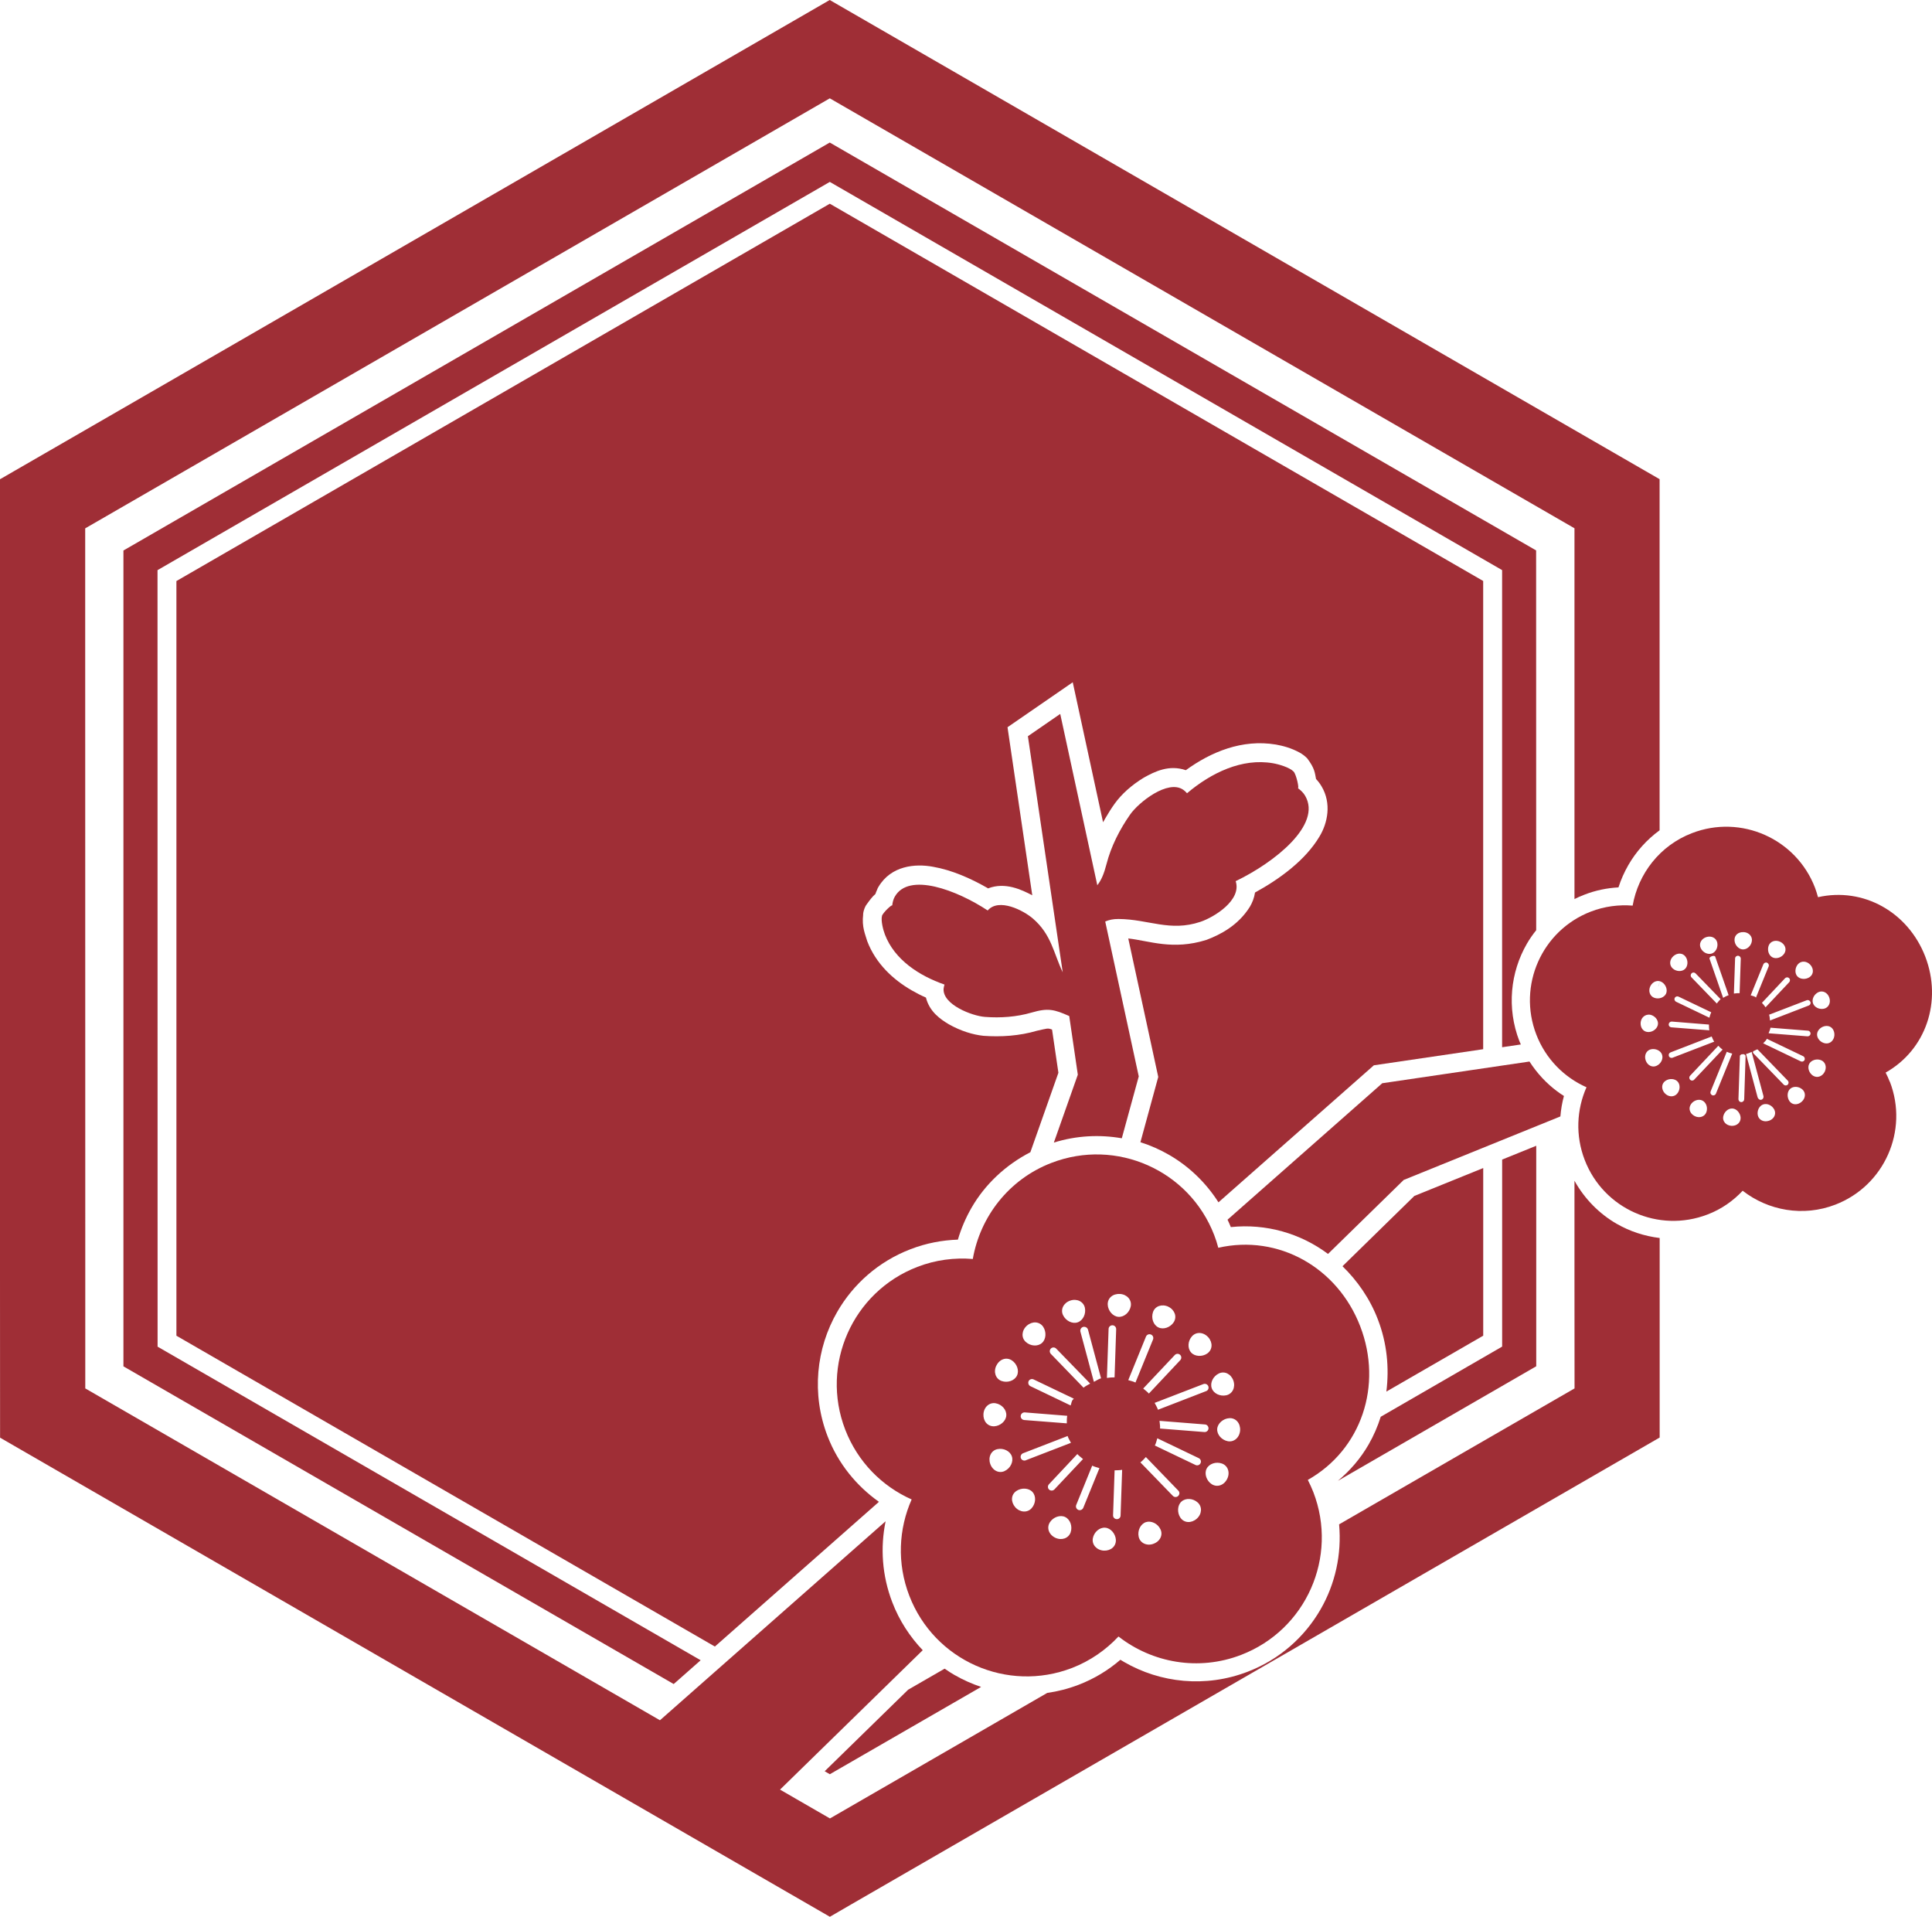 <?xml version="1.0" encoding="UTF-8"?> <svg xmlns="http://www.w3.org/2000/svg" viewBox="0 0 51.746 51.326"><g id="a"></g><g id="b"><g id="c"><g id="d"><g id="e"><g><path d="M27.237,36.838c.067-.136,0-.322-.138-.411-.148-.096-.329-.03-.412,.14-.084,.17-.02,.356,.14,.413,.16,.056,.344-.007,.411-.142h0Z" fill="none"></path><path d="M27.474,35.935c.127,.114,.322,.127,.433,.026,.114-.1,.122-.299,.031-.434-.101-.145-.293-.153-.436-.028-.142,.127-.155,.323-.028,.436h0Z" fill="none"></path><path d="M47.314,27.832c-.024,.041-.062,.067-.09,.103l1.007,.483c.038,.018,.083,.002,.101-.036,.02-.038,.002-.085-.036-.103l-.975-.467c-.003,.006-.003,.013-.006,.019Z" fill="none"></path><path d="M28.674,37.636c.02-.046,.022-.095,.047-.139,.01-.017,.028-.026,.039-.043l-1.077-.515c-.049-.024-.11-.004-.134,.046-.012,.027-.013,.056-.002,.081,.008,.023,.026,.042,.051,.055l1.076,.516h0Z" fill="none"></path><path d="M28.863,35.408c.143-.049,.228-.225,.193-.39-.036-.165-.212-.252-.392-.192-.181,.061-.267,.237-.193,.39,.074,.153,.249,.241,.392,.192Z" fill="none"></path><path d="M28.288,36.113c-.039-.041-.102-.043-.143-.004-.031,.029-.039,.073-.023,.11,.006,.012,.011,.023,.021,.034l.876,.905c.055-.045,.117-.073,.178-.109l-.909-.936h0Z" fill="none"></path><path d="M27.445,37.821c-.056-.004-.104,.038-.109,.094-.003,.015,0,.03,.006,.045,.014,.035,.046,.061,.086,.065l1.142,.089c0-.068,0-.133,.011-.201l-1.137-.091h0Z" fill="none"></path><path d="M26.669,37.577c-.168-.03-.316,.098-.329,.287-.011,.19,.112,.336,.29,.329,.161-.009,.314-.138,.323-.288,.012-.151-.117-.298-.283-.328h0Z" fill="none"></path><path d="M26.712,38.805c-.166,.036-.252,.212-.191,.391,.061,.181,.236,.268,.389,.194,.154-.073,.241-.249,.192-.392s-.224-.229-.389-.193h0Z" fill="none"></path><path d="M29.597,40.908c-.149-.011-.296,.118-.328,.285-.03,.167,.099,.314,.289,.329,.19,.01,.337-.113,.328-.291-.01-.16-.138-.315-.289-.323h0Z" fill="none"></path><path d="M48.885,27.937c.126,.022,.237-.074,.247-.218,.007-.143-.083-.255-.218-.248-.124,.006-.238,.104-.246,.218s.09,.224,.217,.248Z" fill="none"></path><path d="M28.529,40.623c-.134-.066-.321,0-.411,.14-.094,.147-.029,.328,.141,.413,.171,.083,.356,.019,.414-.141,.056-.16-.008-.345-.144-.412h0Z" fill="none"></path><path d="M29.817,40.615c.014,.038,.05,.063,.092,.064,.056,.002,.103-.041,.103-.097l.042-1.224c-.066,.012-.135,.011-.202,.014l-.041,1.203c0,.013,.002,.029,.006,.04h0Z" fill="none"></path><path d="M28.093,39.745c-.027,.029-.034,.069-.021,.104,.006,.014,.013,.026,.025,.037,.042,.038,.104,.035,.143-.004l.767-.814c-.05-.045-.109-.083-.152-.134l-.761,.81h0Z" fill="none"></path><path d="M27.653,39.954c-.099-.113-.3-.122-.433-.029-.147,.1-.153,.291-.03,.435,.127,.142,.325,.153,.438,.027,.113-.127,.126-.321,.025-.433h0Z" fill="none"></path><path d="M27.399,38.915c-.052,.02-.077,.079-.058,.131,.021,.053,.079,.077,.132,.058l1.21-.467c-.028-.063-.07-.118-.088-.183l-1.195,.462h0Z" fill="none"></path><path d="M29.296,37.001c.065-.029,.123-.075,.192-.094l-.349-1.301c-.016-.057-.074-.089-.13-.075-.056,.015-.089,.072-.073,.129l.36,1.341Z" fill="none"></path><path d="M32.079,40.233c-.125-.114-.321-.126-.434-.026-.114,.099-.121,.3-.029,.433,.101,.145,.292,.153,.436,.028,.142-.126,.153-.323,.027-.435Z" fill="none"></path><path d="M30.93,38.707l1.089,.521c.05,.024,.11,.004,.135-.048,.024-.05,.003-.11-.048-.135l-1.11-.532c-.021,.064-.033,.13-.066,.194h0Z" fill="none"></path><path d="M32.315,39.331c-.066,.136,.001,.323,.138,.411,.148,.094,.33,.03,.414-.141,.085-.17,.02-.357-.141-.413-.159-.057-.345,.006-.411,.142h0Z" fill="none"></path><path d="M29.795,35.486c-.057,0-.104,.043-.105,.098l-.045,1.312c.068-.01,.135-.016,.204-.015l.043-1.29c.001-.058-.042-.103-.098-.106h0Z" fill="none"></path><path d="M30.69,40.759c-.142,.048-.23,.224-.192,.391,.036,.165,.211,.253,.39,.191,.181-.061,.268-.237,.193-.39-.071-.153-.247-.239-.391-.191h0Z" fill="none"></path><path d="M31.556,40.056c.041-.039,.043-.103,.002-.143l-.87-.9c-.049,.049-.09,.103-.146,.142l.871,.899c.039,.04,.104,.04,.142,0h0Z" fill="none"></path><path d="M32.367,38.252c.004-.056-.039-.106-.094-.109l-1.218-.097c.005,.069,.021,.136,.014,.205l1.189,.094c.057,.003,.104-.038,.109-.094h0Z" fill="none"></path><path d="M32.884,38.592c.167,.03,.315-.099,.329-.29,.011-.189-.112-.336-.291-.328-.16,.008-.314,.139-.324,.288-.01,.151,.12,.297,.285,.329h0Z" fill="none"></path><path d="M28.824,40.374c.01,.025,.029,.047,.056,.057,.052,.021,.111-.004,.133-.056l.433-1.063c-.065-.02-.13-.034-.193-.066l-.428,1.053c-.011,.025-.01,.051,0,.075h0Z" fill="none"></path><path d="M31.024,35.544c.135,.067,.321,0,.411-.138,.094-.147,.029-.329-.14-.414-.171-.083-.357-.02-.414,.141-.056,.16,.007,.347,.143,.412Z" fill="none"></path><path d="M30.824,35.735c-.052-.022-.111,.002-.133,.054l-.475,1.167c.064,.022,.131,.031,.192,.064l.471-1.154c.02-.052-.006-.111-.056-.131Z" fill="none"></path><path d="M29.955,35.261c.151,.011,.299-.118,.33-.285,.03-.168-.1-.316-.289-.328s-.337,.111-.328,.288c.008,.161,.137,.315,.287,.324h0Z" fill="none"></path><path d="M31.9,36.215c.098,.114,.298,.122,.432,.03,.146-.102,.154-.292,.029-.436-.126-.141-.322-.154-.436-.027-.113,.126-.125,.32-.025,.432h0Z" fill="none"></path><path d="M31.014,37.75l1.29-.499c.053-.018,.078-.078,.058-.13-.02-.053-.08-.078-.13-.059l-1.308,.504c.031,.061,.068,.119,.09,.184h0Z" fill="none"></path><path d="M31.61,36.423c.039-.042,.037-.105-.003-.143-.043-.039-.105-.036-.143,.005l-.846,.897c.052,.045,.109,.084,.152,.135l.84-.894h0Z" fill="none"></path><path d="M32.841,37.363c.167-.036,.253-.211,.193-.391-.062-.18-.237-.267-.39-.193-.153,.074-.24,.249-.191,.392,.047,.142,.223,.228,.388,.192Z" fill="none"></path><path d="M45.785,25.67l.365,1.048h.002c.045-.029,.094-.051,.144-.07l-.359-1.031c-.007-.024-.048-.028-.09-.013-.044,.015-.071,.044-.063,.065h0Z" fill="none"></path><path d="M45.306,26.063c-.024,.023-.029,.055-.019,.083,.005,.01,.009,.019,.017,.026l.677,.699c.034-.037,.061-.085,.102-.115l-.67-.69c-.03-.031-.078-.033-.107-.002h0Z" fill="none"></path><path d="M45.783,27.254c.01-.05,.029-.098,.049-.146l-.876-.419c-.038-.017-.083-.002-.102,.035-.01,.021-.01,.042-.002,.062,.007,.017,.02,.033,.037,.041l.893,.428h0Z" fill="none"></path><path d="M45.844,27.755l-1.103,.427c-.039,.015-.058,.058-.043,.098,.014,.039,.059,.059,.099,.044l1.115-.43c-.03-.043-.047-.091-.068-.139h0Z" fill="none"></path><path d="M44.934,28.966c-.077-.087-.227-.092-.328-.022-.111,.076-.115,.22-.022,.329,.096,.107,.244,.116,.331,.021,.084-.097,.093-.242,.019-.327Z" fill="none"></path><path d="M44.188,27.17c-.02-.003-.04,.001-.06,.002l.016,.196h-.002l-.014-.196c-.098,.014-.179,.096-.188,.216-.008,.144,.084,.254,.218,.247,.123-.005,.238-.104,.245-.217,.008-.114-.09-.224-.217-.248h0Zm.016,.233h.004v.003l-.004-.003Z" fill="none"></path><path d="M45.847,25.533c.108-.036,.173-.169,.146-.294-.028-.126-.16-.19-.295-.145-.137,.047-.202,.178-.146,.295,.055,.116,.187,.181,.296,.144h0Z" fill="none"></path><path d="M44.799,25.932c.094,.085,.242,.094,.327,.018,.085-.076,.092-.227,.021-.328-.075-.109-.219-.115-.327-.021-.109,.096-.117,.243-.021,.331h0Z" fill="none"></path><path d="M46.021,28.004l-.756,.802c-.022,.023-.026,.053-.016,.08,.005,.012,.01,.02,.019,.029,.029,.028,.079,.027,.107-.005l.761-.805c-.044-.029-.079-.066-.115-.102h0Z" fill="none"></path><path d="M44.62,26.613c.049-.102,0-.244-.105-.311-.112-.072-.249-.022-.314,.106-.062,.129-.013,.27,.107,.312,.12,.043,.26-.004,.312-.107h0Zm-.206-.199l.037-.109v.003l-.009,.029-.024,.071-.004,.007h0Z" fill="none"></path><path d="M44.22,28.098c-.124,.028-.19,.16-.144,.296,.047,.137,.179,.202,.295,.145,.117-.054,.181-.188,.144-.296-.035-.107-.168-.172-.295-.145h0Z" fill="none"></path><path d="M48.765,28.389c-.12-.043-.26,.005-.311,.106-.049,.103,0,.245,.104,.312,.112,.071,.249,.022,.314-.106,.062-.13,.015-.269-.107-.312h0Z" fill="none"></path><path d="M47.051,28.103c-.029,.02-.061,.03-.091,.045-.003,.012-.014,.024-.008,.036,.004,.009,.01,.017,.016,.025l.807,.833c.029,.029,.077,.029,.108,.002,.03-.031,.03-.078,.002-.109l-.806-.832c-.007-.007-.018,.003-.027,0h0Z" fill="none"></path><path d="M48.276,29.177c-.095-.086-.243-.096-.328-.019-.084,.075-.091,.226-.021,.328,.075,.11,.219,.115,.328,.02,.109-.095,.117-.243,.022-.329Z" fill="none"></path><path d="M45.595,29.472c-.102-.051-.245-.002-.31,.104-.072,.112-.024,.248,.106,.313,.128,.063,.268,.014,.311-.106,.043-.122-.005-.261-.107-.311h0Z" fill="none"></path><path d="M46.402,29.686c-.114-.009-.224,.09-.248,.216-.024,.125,.074,.237,.218,.248,.143,.009,.254-.085,.248-.219-.008-.121-.105-.239-.218-.245h0Z" fill="none"></path><path d="M47.226,29.575c-.108,.036-.173,.17-.146,.294,.028,.125,.16,.19,.296,.144,.138-.045,.202-.178,.148-.294-.057-.116-.189-.18-.298-.145h0Z" fill="none"></path><path d="M46.569,29.465c.01,.028,.037,.049,.068,.05,.041,0,.077-.032,.079-.074l.037-1.158c.002-.029-.027-.038-.048-.053-.019,.003-.038,.003-.057,.004-.019,.014-.045,.019-.047,.044l-.039,1.158c0,.011,.002,.021,.007,.03h0Z" fill="none"></path><path d="M46.914,28.17c-.05,.021-.097,.045-.15,.055l.31,1.16c.014,.048,.059,.076,.1,.065,.043-.012,.068-.058,.054-.106l-.315-1.174h0Z" fill="none"></path><path d="M46.673,25.423c.113,.007,.224-.09,.246-.216,.025-.126-.073-.239-.216-.248-.145-.01-.255,.084-.247,.218,.004,.121,.103,.238,.217,.245h0Z" fill="none"></path><path d="M47.922,26.301c.028-.032,.027-.08-.003-.109-.032-.028-.079-.027-.108,.004l-.62,.659c.036,.039,.07,.077,.097,.12l.634-.673h0Z" fill="none"></path><path d="M45.817,29.228c-.008,.018-.008,.039,0,.057,.009,.019,.024,.034,.043,.043,.04,.016,.085-.003,.1-.043l.436-1.071c-.049-.012-.098-.027-.145-.048l-.433,1.063h0Z" fill="none"></path><path d="M48.139,26.142c.077,.086,.226,.092,.328,.022,.111-.075,.117-.22,.022-.329-.096-.107-.244-.116-.331-.021-.084,.096-.094,.243-.019,.327Z" fill="none"></path><path d="M47.407,27.326l1.038-.401c.04-.014,.06-.057,.045-.098-.016-.039-.06-.06-.099-.044l-1.007,.387c.016,.05,.017,.103,.024,.155Z" fill="none"></path><path d="M47.477,25.637c.103,.05,.245,0,.313-.104,.071-.111,.022-.249-.106-.313-.13-.064-.27-.015-.313,.105-.042,.121,.004,.262,.107,.312h0Z" fill="none"></path><path d="M44.776,27.355c-.042-.003-.079,.028-.082,.071-.003,.012,0,.023,.004,.034,.009,.026,.034,.045,.067,.049l1.016,.08c-.009-.051-.008-.103-.01-.154l-.995-.08h0Z" fill="none"></path><path d="M48.852,27.011c.125-.028,.19-.161,.144-.296-.045-.136-.177-.202-.294-.147-.116,.056-.181,.188-.144,.296,.037,.108,.169,.173,.294,.147h0Z" fill="none"></path><path d="M46.551,25.593c-.042-.002-.078,.03-.079,.073l-.032,.939c.051-.009,.102-.011,.154-.011l.031-.922c0-.043-.033-.078-.073-.079h0Z" fill="none"></path><path d="M47.227,25.822l-.339,.83c.04,.016,.081,.02,.119,.041,.009,.005,.013,.013,.021,.018l.34-.833c.017-.039-.003-.083-.043-.1-.039-.016-.082,.004-.099,.043h0Z" fill="none"></path><path d="M48.494,27.681c.002-.042-.029-.081-.071-.082l-1.002-.08c-.007,.051-.034,.099-.051,.149l1.041,.082c.041,.003,.079-.028,.083-.069h0Z" fill="none"></path><path d="M50.615,28.967c-.034-.085-.069-.167-.111-.246,1.083-.611,1.521-1.912,1.061-3.108-.462-1.193-1.659-1.862-2.872-1.589-.024-.086-.05-.171-.082-.257-.506-1.311-1.981-1.965-3.293-1.458-.865,.332-1.44,1.09-1.59,1.941-.368-.029-.753,.018-1.122,.161-1.311,.506-1.964,1.98-1.458,3.292,.253,.656,.749,1.147,1.344,1.411-.264,.596-.301,1.292-.047,1.949,.506,1.311,1.978,1.964,3.291,1.457,.371-.141,.685-.364,.939-.635,.681,.531,1.618,.706,2.483,.372,1.312-.506,1.967-1.98,1.459-3.292h0Zm-1.701-1.495c.134-.007,.225,.105,.218,.248-.01,.144-.121,.24-.247,.218-.127-.023-.224-.134-.217-.248s.122-.212,.246-.218Zm-.582,.912c-.017,.038-.063,.054-.101,.036l-1.007-.483c.029-.036,.067-.062,.09-.103,.003-.006,.003-.013,.006-.019l.975,.467c.038,.018,.055,.065,.036,.103Zm-.448,.552c.028,.03,.028,.078-.002,.109-.031,.028-.079,.028-.108-.002l-.807-.833c-.007-.008-.012-.016-.016-.025-.006-.012,.006-.024,.008-.036,.031-.016,.063-.026,.091-.045,.009,.004,.02-.007,.027,0l.806,.832h0Zm-.464-1.417l1.002,.08c.042,.002,.074,.04,.071,.082-.004,.041-.042,.072-.083,.069l-1.041-.082c.016-.05,.044-.098,.051-.149h0Zm1.282-.951c.116-.055,.249,.011,.294,.147,.046,.135-.019,.268-.144,.296-.125,.026-.257-.039-.294-.147-.037-.108,.028-.239,.144-.296h0Zm-.212,.259c.015,.041-.005,.083-.045,.098l-1.038,.401c-.006-.053-.008-.105-.024-.155l1.007-.387c.039-.016,.083,.005,.099,.044Zm-.001-.991c.095,.109,.089,.254-.022,.329-.102,.069-.25,.063-.328-.022-.075-.084-.065-.232,.019-.327,.087-.095,.235-.086,.331,.021Zm-.678,.359c.029-.031,.077-.032,.108-.004,.03,.029,.031,.077,.003,.109l-.634,.673c-.028-.043-.062-.081-.097-.12l.62-.659h0Zm-1.416,2.018l-.436,1.071c-.015,.039-.06,.059-.1,.043-.019-.009-.034-.024-.043-.043-.007-.018-.007-.039,0-.057l.433-1.063c.047,.021,.096,.036,.145,.048h0Zm1.289-2.993c.129,.064,.177,.202,.106,.313-.067,.104-.21,.154-.313,.104s-.149-.191-.107-.312c.043-.12,.183-.168,.313-.105h0Zm-.654,1.491c-.009-.005-.013-.013-.021-.018-.038-.022-.079-.025-.119-.041l.339-.83c.017-.039,.06-.059,.099-.043,.039,.017,.059,.062,.043,.1l-.34,.833h0Zm-.326-1.752c.142,.009,.24,.122,.216,.248-.021,.126-.133,.223-.246,.216-.114-.008-.213-.124-.217-.245-.008-.135,.102-.228,.247-.218h0Zm-.11,1.635c-.051,0-.103,.001-.154,.011l.032-.939c0-.043,.036-.075,.079-.073,.041,0,.074,.036,.073,.079l-.031,.922h0Zm-.296,.054c-.05,.019-.099,.041-.144,.07h-.003l-.364-1.048c-.008-.022,.019-.051,.063-.065,.042-.015,.083-.011,.09,.013l.359,1.031h0Zm-.516,.941l-1.016-.08c-.032-.004-.058-.023-.067-.049-.004-.011-.007-.022-.004-.034,.003-.042,.04-.073,.082-.071l.995,.08c.002,.052,0,.103,.01,.154h0Zm.302-.833c-.04,.03-.068,.078-.102,.115l-.677-.699c-.008-.007-.012-.016-.017-.026-.01-.028-.004-.06,.019-.083,.029-.03,.077-.029,.107,.002l.67,.69h0Zm-.385-1.662c.136-.045,.267,.02,.295,.145,.027,.125-.038,.258-.146,.294-.109,.036-.241-.028-.296-.144-.056-.117,.01-.248,.146-.295h0Zm-.551,.528c.071,.101,.063,.252-.021,.328-.085,.076-.233,.067-.327-.018-.096-.087-.088-.235,.021-.331,.108-.094,.252-.088,.327,.021h0Zm-.946,.785c.065-.128,.202-.177,.314-.106,.104,.067,.154,.209,.105,.311-.052,.102-.192,.15-.312,.107-.12-.042-.169-.183-.107-.312h0Zm-.042,1.228c-.134,.007-.226-.103-.218-.247,.009-.12,.089-.202,.188-.216,.02-.001,.039-.005,.06-.002,.127,.024,.224,.134,.217,.248-.007,.113-.123,.213-.245,.217h0Zm.695-.913c.019-.037,.064-.052,.102-.035l.876,.419c-.02,.048-.039,.096-.049,.146l-.893-.428c-.017-.008-.03-.024-.037-.041-.008-.02-.008-.041,.002-.062h0Zm-.483,1.816c-.115,.057-.248-.008-.295-.145-.046-.136,.019-.269,.144-.296,.127-.027,.26,.038,.295,.145,.037,.108-.028,.242-.144,.296h0Zm.327-.259c-.015-.041,.005-.083,.043-.098l1.103-.427c.021,.048,.038,.096,.068,.139l-1.115,.43c-.041,.015-.085-.005-.099-.044h0Zm-.114,.992c-.093-.108-.089-.253,.022-.329,.101-.07,.251-.064,.328,.022,.074,.085,.066,.231-.019,.327-.087,.095-.235,.086-.331-.021Zm.685-.357c-.01-.009-.015-.018-.019-.029-.01-.026-.006-.057,.016-.08l.756-.802c.036,.036,.071,.073,.115,.102l-.761,.805c-.028,.032-.077,.033-.107,.005h0Zm.122,.973c-.13-.065-.178-.201-.106-.313,.066-.106,.208-.155,.31-.104,.103,.05,.15,.189,.107,.311-.043,.12-.183,.169-.311,.106h0Zm1.256-1.656c.019,0,.038,0,.057-.004,.021,.014,.05,.024,.048,.053l-.037,1.158c-.002,.042-.038,.074-.079,.074-.031-.001-.059-.021-.068-.05-.005-.01-.006-.019-.007-.03l.039-1.158c.001-.024,.028-.03,.047-.044h0Zm-.276,1.916c-.144-.011-.242-.123-.218-.248,.024-.126,.134-.224,.248-.216,.113,.006,.211,.124,.218,.245,.005,.133-.105,.227-.248,.219h0Zm.703-.764l-.31-1.16c.053-.011,.1-.034,.15-.055l.315,1.174c.014,.048-.011,.094-.054,.106-.041,.012-.086-.017-.1-.065h0Zm.302,.628c-.136,.046-.267-.02-.296-.144-.028-.125,.038-.258,.146-.294,.109-.036,.241,.028,.298,.145,.054,.116-.01,.249-.148,.294h0Zm.55-.528c-.07-.102-.063-.253,.021-.328,.085-.076,.233-.067,.328,.019,.095,.086,.087,.234-.022,.329-.109,.095-.253,.089-.328-.02Zm.632-.679c-.104-.067-.154-.209-.104-.312,.051-.101,.191-.149,.311-.106,.122,.043,.169,.182,.107,.312-.065,.128-.202,.177-.314,.106h0Z" fill="#9f2e36"></path><polygon points="44.144 27.369 44.129 27.172 44.143 27.368 44.144 27.369"></polygon><path d="M28.714,44.663c.489-.19,.906-.483,1.243-.842,.903,.704,2.14,.934,3.286,.492,1.739-.669,2.603-2.621,1.933-4.358-.045-.113-.093-.221-.148-.327,1.435-.809,2.014-2.532,1.403-4.115-.609-1.579-2.195-2.467-3.801-2.101-.029-.115-.066-.228-.11-.342-.67-1.736-2.622-2.601-4.359-1.931-1.147,.442-1.909,1.445-2.106,2.573-.489-.04-.997,.023-1.485,.212-1.738,.67-2.602,2.622-1.932,4.358,.336,.869,.991,1.519,1.779,1.869-.349,.789-.398,1.71-.062,2.58,.67,1.737,2.621,2.602,4.358,1.932h0Zm1.975-5.649l.87,.9c.041,.04,.039,.103-.002,.143-.039,.039-.103,.039-.142,0l-.871-.899c.056-.039,.097-.093,.146-.142h0Zm.367-.968l1.218,.097c.055,.003,.097,.053,.094,.109-.005,.056-.052,.097-.109,.094l-1.189-.094c.007-.069-.01-.136-.014-.205h0Zm-.168,3.295c-.179,.062-.354-.026-.39-.191-.037-.167,.05-.342,.192-.391,.144-.047,.32,.038,.391,.191,.075,.153-.012,.329-.193,.39h0Zm.728-.701c-.091-.133-.084-.334,.029-.433,.113-.101,.309-.089,.434,.026,.126,.113,.115,.31-.027,.435-.144,.125-.335,.117-.436-.028Zm1.252-1.039c-.083,.17-.266,.235-.414,.141-.137-.088-.204-.276-.138-.411,.066-.136,.252-.199,.411-.142,.161,.056,.226,.242,.141,.413h0Zm.056-1.627c.179-.009,.302,.139,.291,.328-.014,.191-.163,.32-.329,.29-.166-.032-.295-.178-.285-.329,.01-.15,.164-.28,.324-.288h0Zm-.769,1.206c-.025,.052-.085,.072-.135,.048l-1.089-.521c.033-.063,.045-.129,.066-.194l1.11,.532c.051,.025,.072,.085,.048,.135h0Zm.49-2.402c.153-.074,.328,.013,.39,.193,.061,.18-.026,.355-.193,.391-.165,.036-.342-.05-.388-.192-.049-.143,.038-.319,.191-.392Zm-.282,.342c.02,.052-.005,.111-.058,.13l-1.29,.499c-.022-.065-.059-.123-.09-.184l1.308-.504c.051-.019,.111,.007,.13,.059h0Zm-.001-1.312c.125,.143,.117,.334-.029,.436-.133,.092-.334,.084-.432-.03-.101-.113-.088-.307,.025-.432,.114-.128,.31-.115,.436,.027h0Zm-.897,.476c.038-.041,.101-.044,.143-.005,.04,.038,.042,.102,.003,.143l-.84,.894c-.043-.051-.1-.09-.152-.135l.846-.897h0Zm-2.018,3.028l-.433,1.063c-.022,.051-.081,.077-.133,.056-.027-.011-.046-.033-.056-.057-.009-.024-.01-.05,0-.075l.428-1.053c.063,.032,.128,.045,.193,.066h0Zm1.849-4.32c.169,.085,.234,.268,.14,.414-.09,.138-.276,.205-.411,.138-.136-.065-.199-.252-.143-.412,.056-.161,.242-.223,.414-.141Zm-.885,2.028c-.062-.033-.129-.042-.192-.064l.475-1.167c.022-.051,.08-.076,.133-.054,.05,.02,.076,.078,.056,.131l-.471,1.154Zm-.414-2.372c.189,.012,.32,.161,.289,.328-.031,.167-.179,.296-.33,.285-.15-.009-.279-.164-.287-.324-.009-.178,.138-.301,.328-.288h0Zm-.146,2.234c-.069-.001-.135,.005-.204,.015l.045-1.312c.001-.055,.048-.099,.105-.098,.056,.002,.099,.048,.098,.106l-.043,1.29h0Zm-.84-1.351c.056-.013,.114,.018,.13,.075l.349,1.301c-.069,.019-.128,.065-.192,.094l-.36-1.341c-.015-.057,.018-.114,.073-.129Zm.01,1.627l-.876-.905c-.011-.011-.016-.022-.021-.034-.016-.036-.007-.081,.023-.11,.041-.039,.104-.037,.143,.004l.909,.936c-.061,.035-.123,.064-.178,.109h0Zm-.449,.955l-1.142-.089c-.04-.004-.072-.029-.086-.065-.005-.014-.009-.029-.006-.045,.005-.056,.053-.097,.109-.094l1.137,.091c-.012,.068-.011,.133-.011,.201h0Zm.093-3.287c.18-.061,.356,.027,.392,.192,.035,.165-.051,.341-.193,.39-.143,.049-.318-.039-.392-.192-.074-.153,.013-.329,.193-.39Zm-.726,.7c.091,.135,.082,.334-.031,.434-.111,.101-.306,.089-.433-.026-.127-.113-.114-.309,.028-.436,.143-.125,.335-.117,.436,.028h0Zm-1.252,1.04c.083-.17,.264-.236,.412-.14,.138,.089,.206,.275,.138,.411-.067,.135-.251,.198-.411,.142-.16-.057-.224-.243-.14-.413h0Zm-.057,1.626c-.178,.008-.301-.138-.29-.329,.014-.19,.162-.318,.329-.287,.167,.03,.295,.177,.283,.328-.009,.15-.162,.279-.323,.288h0Zm.92-1.209c.024-.05,.085-.07,.134-.046l1.077,.515c-.011,.017-.029,.026-.039,.043-.026,.045-.028,.094-.047,.139l-1.076-.516c-.025-.012-.042-.031-.051-.055-.01-.025-.01-.054,.002-.081h0Zm-.64,2.406c-.153,.074-.328-.012-.389-.194-.061-.179,.026-.355,.191-.391,.165-.036,.341,.049,.389,.193s-.038,.319-.192,.392h0Zm.282,.97c-.124-.144-.117-.335,.03-.435,.133-.092,.334-.084,.433,.029,.101,.112,.089,.306-.025,.433-.113,.127-.311,.115-.438-.027h0Zm.282-1.256c-.053,.019-.111-.005-.132-.058-.019-.052,.007-.11,.058-.131l1.195-.462c.018,.065,.06,.121,.088,.183l-1.21,.467h0Zm.767,.779c-.039,.039-.101,.042-.143,.004-.012-.011-.019-.024-.025-.037-.013-.035-.006-.075,.021-.104l.761-.81c.044,.051,.102,.089,.152,.134l-.767,.814h0Zm.02,1.293c-.171-.085-.235-.266-.141-.413,.089-.139,.276-.206,.411-.14,.136,.067,.199,.252,.144,.412-.058,.16-.243,.223-.414,.141h0Zm1.794-1.818l-.042,1.224c0,.056-.047,.1-.103,.097-.042-.001-.078-.027-.092-.064-.005-.012-.007-.027-.006-.04l.041-1.203c.067-.002,.136-.002,.202-.014h0Zm-.496,2.164c-.189-.014-.319-.162-.289-.329,.031-.167,.179-.296,.328-.285,.151,.008,.279,.163,.289,.323,.009,.178-.137,.301-.328,.291h0Z" fill="#9f2e36"></path><path d="M41.708,29.224c-.289-.214-.542-.486-.743-.799l-3.943,.581-4.144,3.654c.031,.065,.061,.13,.088,.198,.944-.099,1.865,.169,2.598,.715l.005,.004,2.027-1.981,4.197-1.701c.015-.186,.046-.37,.095-.548-.061-.037-.121-.079-.179-.123h0Z" fill="#9f2e36"></path><path d="M23.623,24.525c-.033,.129,.031,.377,.079,.501,.257,.671,.912,1.101,1.595,1.338-.011,.037-.02,.073-.024,.112-.029,.426,.767,.73,1.109,.754,.413,.032,.849,.001,1.247-.116,.447-.131,.613-.082,1.009,.093l.23,1.57-.642,1.818c.606-.189,1.229-.218,1.82-.115l.454-1.657-.898-4.147c.097-.042,.208-.07,.36-.068,.804,.007,1.369,.349,2.187,.077,.371-.123,1.115-.583,.947-1.09,1.039-.5,2.312-1.507,1.862-2.284-.047-.083-.121-.153-.198-.208,.047,.035-.04-.369-.113-.443-.11-.113-.399-.196-.551-.222-.83-.145-1.656,.256-2.303,.803-.03-.035-.063-.066-.1-.092-.41-.287-1.194,.333-1.424,.662-.279,.398-.512,.855-.632,1.325-.069,.265-.139,.431-.247,.568l-.993-4.587-.866,.597,.933,6.322c-.247-.52-.303-1.011-.797-1.438-.253-.219-.915-.562-1.213-.218-.822-.543-2.116-1.036-2.49-.366-.04,.071-.059,.156-.067,.236,.005-.05-.252,.19-.275,.277h0Z" fill="#9f2e36"></path><path d="M44.45,33.15c-.405-.05-.796-.176-1.147-.379h-.002c-.463-.268-.858-.663-1.131-1.154v2.488l.002,3.073-2.662,1.536-3.644,2.104c.073,.803-.105,1.599-.497,2.278-.425,.736-1.095,1.339-1.951,1.668-1.13,.435-2.341,.301-3.312-.261-.033-.019-.067-.039-.098-.059-.322,.278-.698,.509-1.119,.67-.276,.106-.558,.178-.841,.218l-3.159,1.825-2.66,1.536-.901-.52-.436-.252,3.822-3.733c-.343-.359-.626-.79-.814-1.28-.277-.719-.325-1.47-.18-2.173l-6.044,5.329-.443-.256-12.288-7.094-2.661-1.536v-3.072l-.002-16.885v-3.073l2.661-1.536L19.564,4.17l2.661-1.537,2.661,1.536,14.623,8.441,2.661,1.536v9.928c.084-.042,.171-.081,.261-.115,.301-.118,.611-.18,.917-.197,.067-.208,.156-.408,.265-.598,.207-.359,.491-.679,.837-.931V12.831l-3.802-2.194L26.026,2.195l-3.803-2.195-3.8,2.195L3.802,10.639,0,12.833v21.274l.002,4.39,3.801,2.194,14.623,8.441,3.801,2.194,.569-.33,3.232-1.866,14.623-8.442,3.801-2.195v-5.344h0Z" fill="#9f2e36"></path><path d="M41.143,14.739L22.224,3.817,3.306,14.741v21.846l.229,.132,14.509,8.375,.722-.637-14.545-8.397-.002-20.793L22.225,4.871l18.007,10.395v12.776l.502-.074c-.014-.031-.027-.059-.04-.091-.343-.888-.24-1.843,.202-2.607,.073-.127,.157-.246,.249-.361l-.002-10.17h0Z" fill="#9f2e36"></path><path d="M25.301,44.682l-.978,.564-2.235,2.183,.138,.08,4.052-2.338c-.246-.082-.482-.187-.704-.315h-.003c-.093-.055-.183-.112-.271-.174h0Z" fill="#9f2e36"></path><path d="M41.145,30.681l-.912,.369v5.008l-3.252,1.879c-.081,.258-.189,.508-.324,.742-.211,.366-.49,.694-.824,.974l5.313-3.068v-5.903Z" fill="#9f2e36"></path><polygon points="44.451 26.307 44.45 26.305 44.414 26.414 44.418 26.407 44.441 26.336 44.451 26.307"></polygon><path d="M44.204,27.403l.005,.003v-.003h-.005Z"></path><path d="M30.543,30.585c.269,.084,.528,.2,.771,.34,.526,.304,.982,.738,1.321,1.27l4.162-3.669,2.928-.431V15.557L22.225,5.455,4.725,15.559v20.208l14.422,8.323,4.394-3.875c-.598-.425-1.09-1.018-1.374-1.753-.44-1.137-.306-2.359,.258-3.336,.427-.74,1.104-1.347,1.963-1.676,.416-.161,.846-.242,1.268-.256,.088-.301,.212-.588,.367-.857,.358-.62,.903-1.137,1.574-1.484l.751-2.127-.17-1.157c-.12-.047-.131-.028-.406,.032-.47,.138-.962,.169-1.433,.135-.281-.03-.604-.127-.928-.31-.223-.133-.516-.335-.611-.714-.129-.056-.257-.121-.381-.193-.497-.287-.959-.712-1.191-1.316-.052-.185-.15-.376-.109-.718h-.002c.012-.133,.063-.217,.079-.245,.103-.144,.162-.224,.251-.302,.011-.036,.026-.072,.043-.109,.011-.031,.024-.061,.04-.084,.337-.566,.982-.624,1.458-.536,.506,.088,1.01,.311,1.455,.566l.022,.013c.459-.178,.903,.039,1.183,.185l-.663-4.5,1.747-1.204,.812,3.749c.019-.036,.04-.072,.061-.107,.079-.136,.162-.269,.248-.388,.179-.251,.445-.495,.784-.701,.291-.161,.671-.353,1.124-.199,.669-.486,1.505-.838,2.414-.686,.184,.034,.402,.088,.638,.217,.066,.038,.131,.084,.198,.151,.207,.273,.206,.397,.237,.554,.053,.056,.104,.121,.149,.198,.27,.455,.164,.981-.058,1.345-.378,.633-1.062,1.133-1.725,1.497-.022,.144-.074,.275-.139,.383-.316,.505-.802,.75-1.164,.886-.903,.283-1.531,.022-2.092-.039l.803,3.708-.478,1.75h0Z" fill="#9f2e36"></path><path d="M37.132,37.263l2.594-1.497v-4.489l-1.845,.747-1.924,1.882c.4,.391,.733,.866,.947,1.424,.246,.638,.307,1.299,.228,1.932h0Z" fill="#9f2e36"></path></g></g></g></g></g></svg> 
